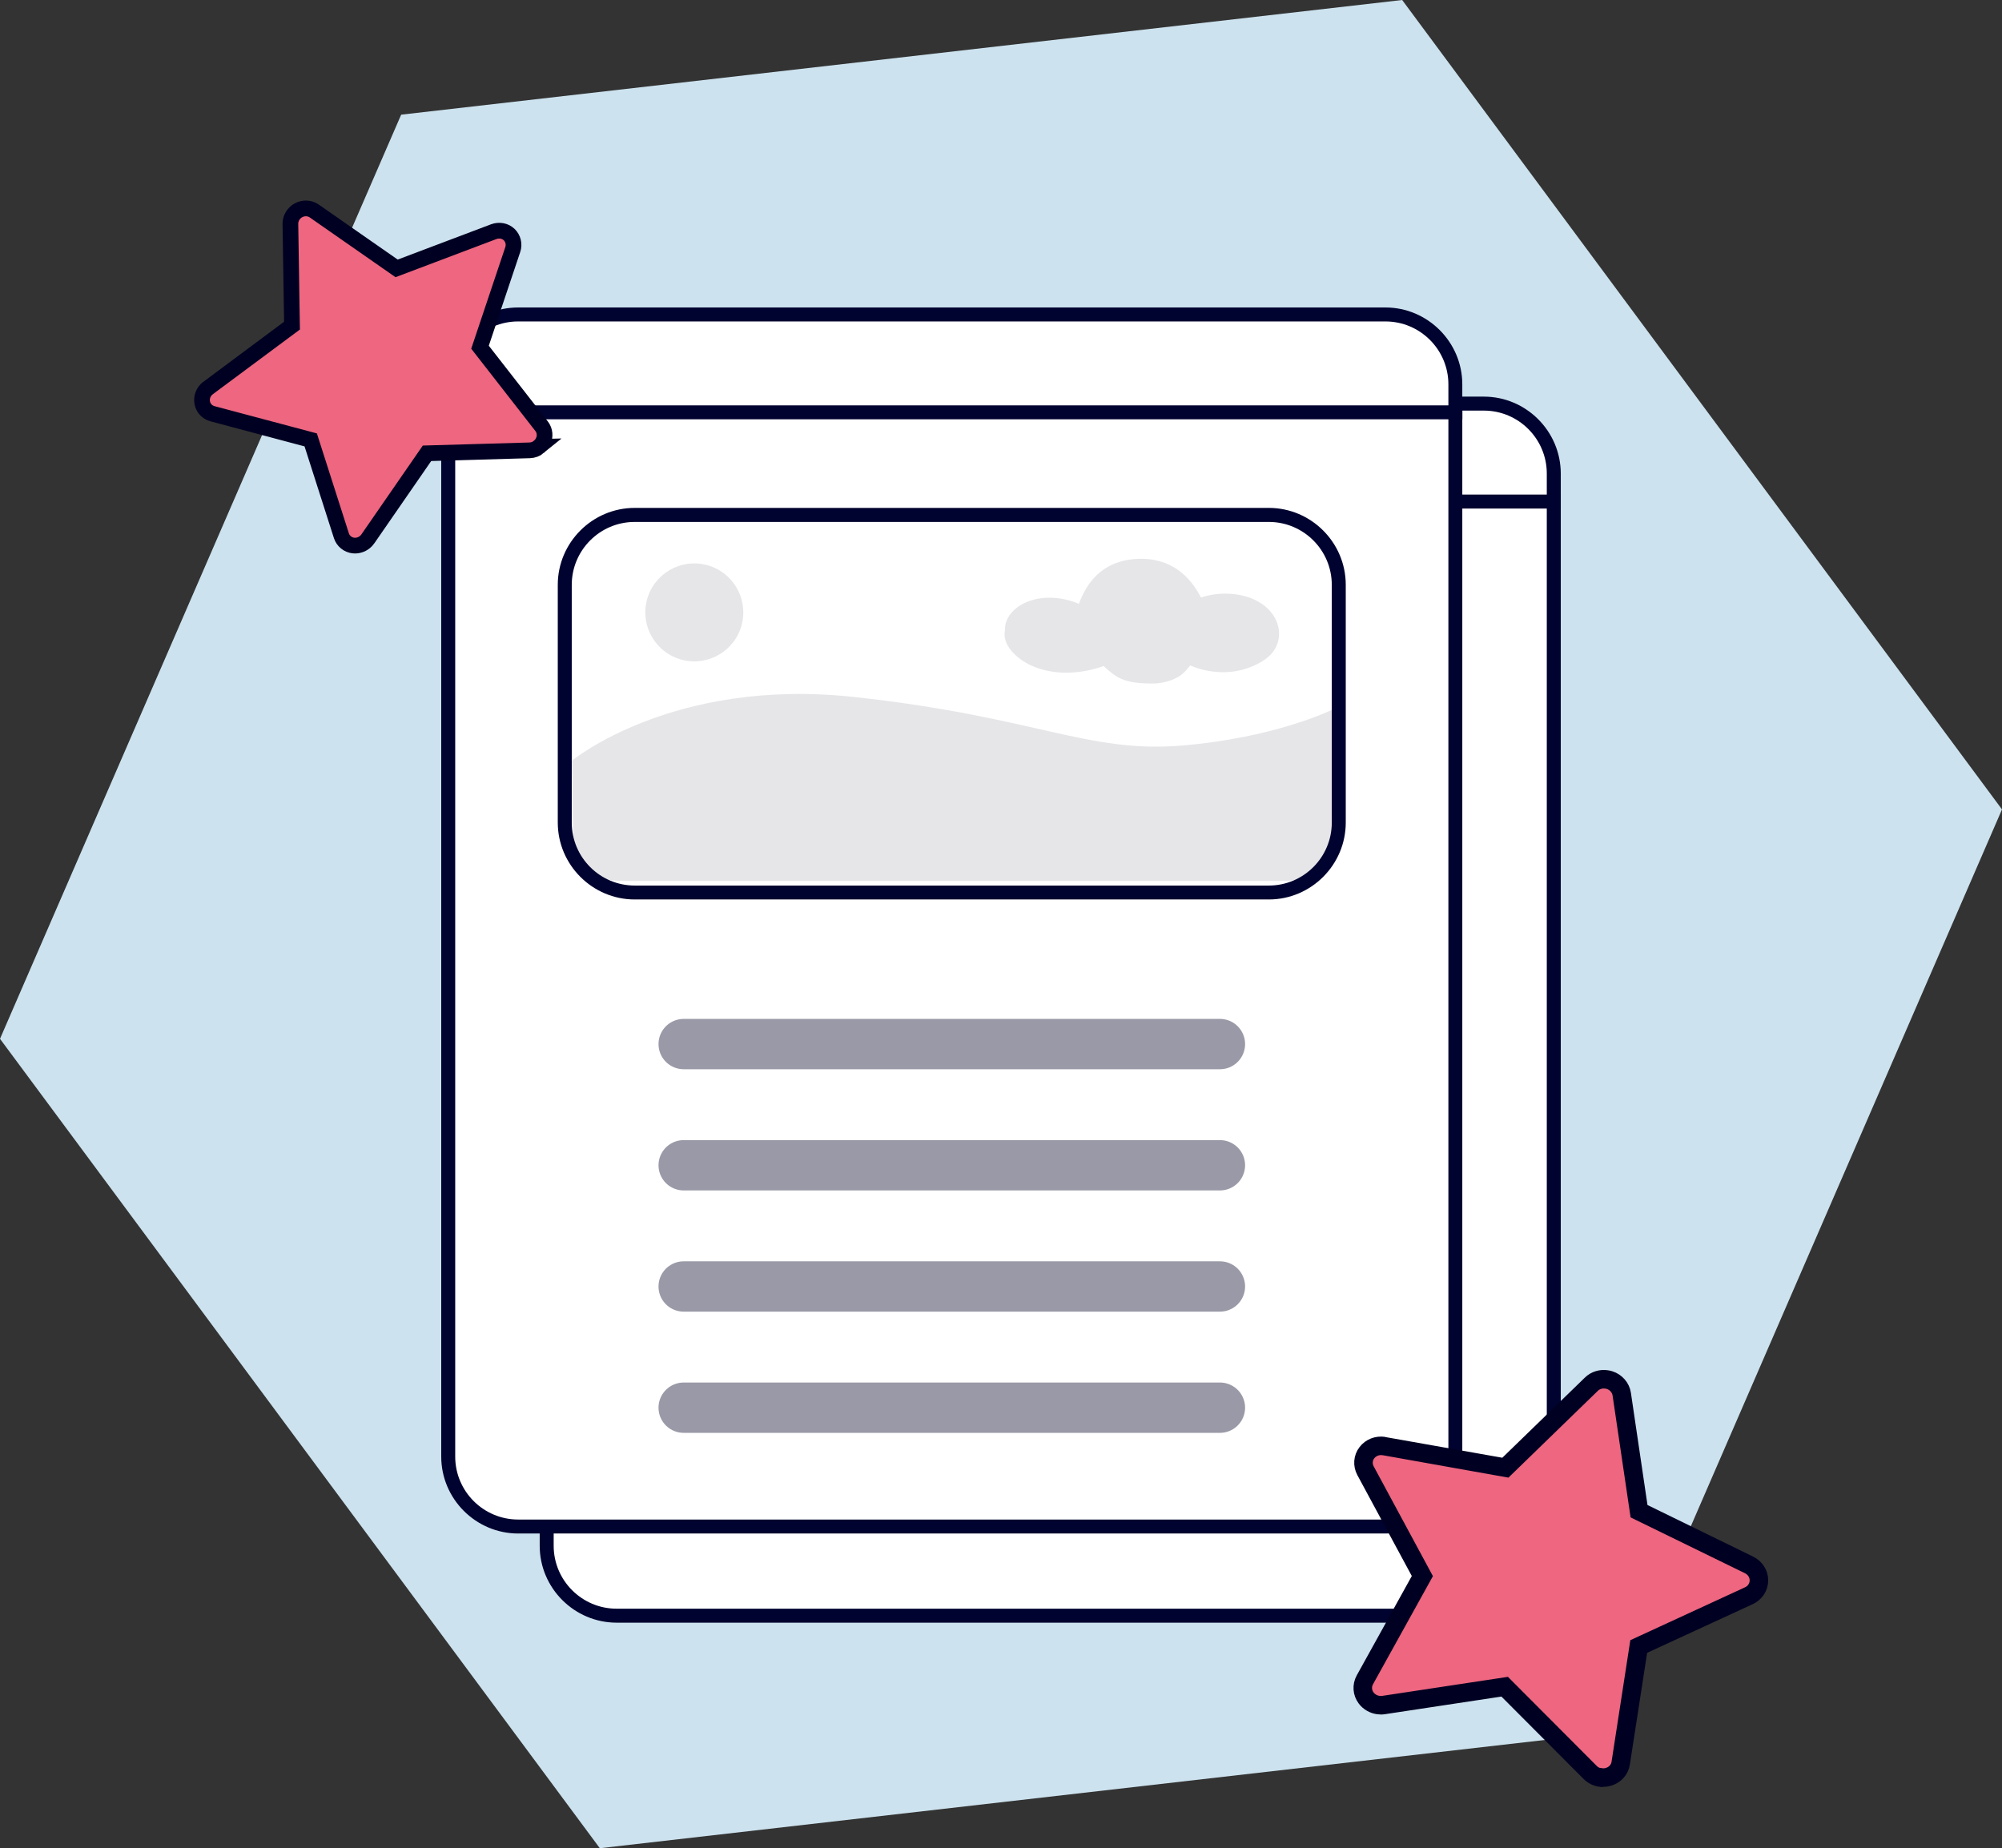<?xml version="1.0" encoding="UTF-8"?>
<svg id="Ebene_1" data-name="Ebene 1" xmlns="http://www.w3.org/2000/svg" viewBox="0 0 312.3 288.35">
  <rect x="0" y="0" width="312.3" height="288.35" fill="#333333" stroke="none"/>
  <defs>
    <style>
      .cls-1 {
        stroke: #00032f;
        stroke-width: 2.18px;
      }

      .cls-1, .cls-2 {
        fill: none;
        stroke-linejoin: round;
      }

      .cls-3 {
        stroke-width: 2.45px;
      }

      .cls-3, .cls-4 {
        fill: #ee667f;
        stroke: #002;
      }

      .cls-4 {
        stroke-width: 2.89px;
      }

      .cls-5 {
        fill: #cce2ee;
      }

      .cls-6 {
        fill: #fff;
      }

      .cls-7 {
        fill: #e6e6e9;
      }

      .cls-2 {
        stroke: #9999a7;
        stroke-linecap: round;
        stroke-width: 7.85px;
      }

      .cls-8 {
        fill: #00032f;
      }
    </style>
  </defs>
  <polygon class="cls-5" points="218.73 0 62.58 17.89 0 162.07 93.57 288.35 249.72 270.46 312.3 126.28 218.73 0"/>
  <g>
    <g>
      <g>
        <g>
          <rect class="cls-6" x="85.28" y="62.97" width="157.1" height="189.1" rx="10.91" ry="10.91"/>
          <path class="cls-8" d="M231.47,64.06c5.41,0,9.82,4.4,9.82,9.82v167.28c0,5.41-4.4,9.82-9.82,9.82H96.19c-5.41,0-9.82-4.4-9.82-9.82V73.88c0-5.41,4.4-9.82,9.82-9.82h135.28M231.47,61.88H96.19c-6.6,0-12,5.4-12,12v167.28c0,6.6,5.4,12,12,12h135.28c6.6,0,12-5.4,12-12V73.88c0-6.6-5.4-12-12-12h0Z"/>
        </g>
        <line class="cls-1" x1="84.19" y1="78.25" x2="243.47" y2="78.25"/>
      </g>
      <g>
        <path class="cls-7" d="M104.55,132.6s15.71-13,43.92-9.96c28.21,3.04,36.42,8.78,51.06,7.6,14.64-1.18,23.57-5.57,23.57-5.57v22.94c0,2.07-3.54,3.74-7.91,3.74h-102.44c-4.34,0-7.88-1.66-7.91-3.71l-.29-15.03Z"/>
        <circle class="cls-7" cx="123.65" cy="109.44" r="7.64" transform="translate(-12.09 203.48) rotate(-76.22)"/>
        <path class="cls-7" d="M212.19,108.12c-2.51-1.74-6.45-2.04-9.49-.98-1.64-3.21-4.64-6.33-10.05-6.03-5.35.3-7.79,3.7-9,7.01-2.6-1.11-5.88-1.4-8.54-.1-1.95.95-3.06,2.58-2.99,4.19-.51,2.31,1.86,4.72,4.82,5.83,3.4,1.27,7.27.96,10.56-.22,1.94,1.73,2.98,2.72,7.55,2.73,2.08,0,4.07-.7,5.21-1.93,0,0,.02-.02.02-.03.37-.4.74-.87.74-.87,0,0,5.76,2.84,11.43-.77,3.43-2.19,3.12-6.5-.26-8.84Z"/>
      </g>
      <path class="cls-8" d="M213.28,95.34c5.41,0,9.82,4.4,9.82,9.82v37.09c0,5.41-4.4,9.82-9.82,9.82h-98.92c-5.41,0-9.82-4.4-9.82-9.82v-37.09c0-5.41,4.4-9.82,9.82-9.82h98.92M213.28,93.16h-98.92c-6.6,0-12,5.4-12,12v37.09c0,6.6,5.4,12,12,12h98.92c6.6,0,12-5.4,12-12v-37.09c0-6.6-5.4-12-12-12h0Z"/>
      <g>
        <line class="cls-2" x1="122.01" y1="176.8" x2="205.65" y2="176.8"/>
        <line class="cls-2" x1="122.01" y1="195.71" x2="205.65" y2="195.71"/>
        <line class="cls-2" x1="122.01" y1="214.62" x2="205.65" y2="214.62"/>
        <line class="cls-2" x1="122.01" y1="233.53" x2="205.65" y2="233.53"/>
      </g>
    </g>
    <g>
      <g>
        <g>
          <rect class="cls-6" x="69.93" y="49.06" width="157.1" height="189.1" rx="10.91" ry="10.91"/>
          <path class="cls-8" d="M216.12,50.15c5.41,0,9.82,4.4,9.82,9.82v167.28c0,5.41-4.4,9.82-9.82,9.82H80.83c-5.41,0-9.82-4.4-9.82-9.82V59.97c0-5.41,4.4-9.82,9.82-9.82h135.28M216.12,47.97H80.83c-6.6,0-12,5.4-12,12v167.28c0,6.6,5.4,12,12,12h135.28c6.6,0,12-5.4,12-12V59.97c0-6.6-5.4-12-12-12h0Z"/>
        </g>
        <line class="cls-1" x1="68.83" y1="64.33" x2="228.12" y2="64.33"/>
      </g>
      <g>
        <path class="cls-7" d="M89.2,118.69s15.71-13,43.92-9.96c28.21,3.04,36.42,8.78,51.06,7.6,14.64-1.18,23.57-5.57,23.57-5.57v22.94c0,2.07-3.54,3.74-7.91,3.74h-102.44c-4.34,0-7.88-1.66-7.91-3.71l-.29-15.03Z"/>
        <circle class="cls-7" cx="108.3" cy="95.53" r="7.64" transform="translate(-10.27 177.97) rotate(-76.22)"/>
        <path class="cls-7" d="M196.84,94.21c-2.51-1.74-6.45-2.04-9.49-.98-1.64-3.21-4.64-6.33-10.05-6.03-5.35.3-7.79,3.7-9,7.01-2.6-1.11-5.88-1.4-8.54-.1-1.95.95-3.06,2.58-2.99,4.19-.51,2.31,1.86,4.72,4.82,5.83,3.4,1.27,7.27.96,10.56-.22,1.94,1.73,2.98,2.72,7.55,2.73,2.08,0,4.07-.7,5.21-1.93,0,0,.02-.02.02-.03.37-.4.74-.87.74-.87,0,0,5.76,2.84,11.43-.77,3.43-2.19,3.12-6.5-.26-8.84Z"/>
      </g>
      <path class="cls-8" d="M197.93,81.43c5.41,0,9.82,4.4,9.82,9.82v37.09c0,5.41-4.4,9.82-9.82,9.82h-98.92c-5.41,0-9.82-4.4-9.82-9.82v-37.09c0-5.41,4.4-9.82,9.82-9.82h98.92M197.93,79.24h-98.92c-6.6,0-12,5.4-12,12v37.09c0,6.6,5.4,12,12,12h98.92c6.6,0,12-5.4,12-12v-37.09c0-6.6-5.4-12-12-12h0Z"/>
      <g>
        <line class="cls-2" x1="106.65" y1="162.89" x2="190.3" y2="162.89"/>
        <line class="cls-2" x1="106.65" y1="181.8" x2="190.3" y2="181.8"/>
        <line class="cls-2" x1="106.65" y1="200.71" x2="190.3" y2="200.71"/>
        <line class="cls-2" x1="106.65" y1="219.62" x2="190.3" y2="219.62"/>
      </g>
    </g>
  </g>
  <path class="cls-4" d="M249.68,277.33c-.61-.08-1.19-.36-1.63-.81l-13.33-13.37-18.89,2.86c-.28.05-.56.04-.83,0-.75-.1-1.44-.5-1.89-1.1-.62-.83-.7-1.92-.2-2.83l8.97-16.19-8.87-16.44c-.49-.91-.41-2,.22-2.81.6-.79,1.6-1.18,2.62-1.04.03,0,18.98,3.38,18.98,3.38l13.41-13.02c.62-.61,1.49-.87,2.35-.75.17.02.34.06.5.11,1,.32,1.74,1.18,1.89,2.18l2.7,18.27,17.16,8.38c.95.47,1.55,1.4,1.54,2.42,0,1.02-.61,1.95-1.55,2.38l-17.2,7.93-2.81,18.2c-.15,1.01-.89,1.83-1.9,2.13-.4.12-.82.15-1.22.09v.02Z"/>
  <path class="cls-3" d="M84.08,69.72c-.4.33-.91.52-1.45.54l-16.02.46-9.22,13.34c-.13.2-.3.37-.48.52-.5.4-1.15.6-1.78.53-.87-.1-1.6-.69-1.87-1.52l-4.79-14.96-15.32-4.08c-.85-.23-1.47-.91-1.61-1.77-.14-.83.2-1.68.88-2.22.02-.02,13.13-9.76,13.13-9.76l-.25-15.86c-.01-.74.33-1.43.9-1.89.11-.09.23-.18.36-.24.78-.43,1.74-.39,2.45.1l12.86,8.96,15.16-5.73c.84-.31,1.77-.14,2.39.45.62.59.85,1.51.57,2.34l-5.11,15.24,9.61,12.33c.53.68.61,1.62.21,2.42-.16.32-.39.59-.65.8h.01Z"/>
</svg>